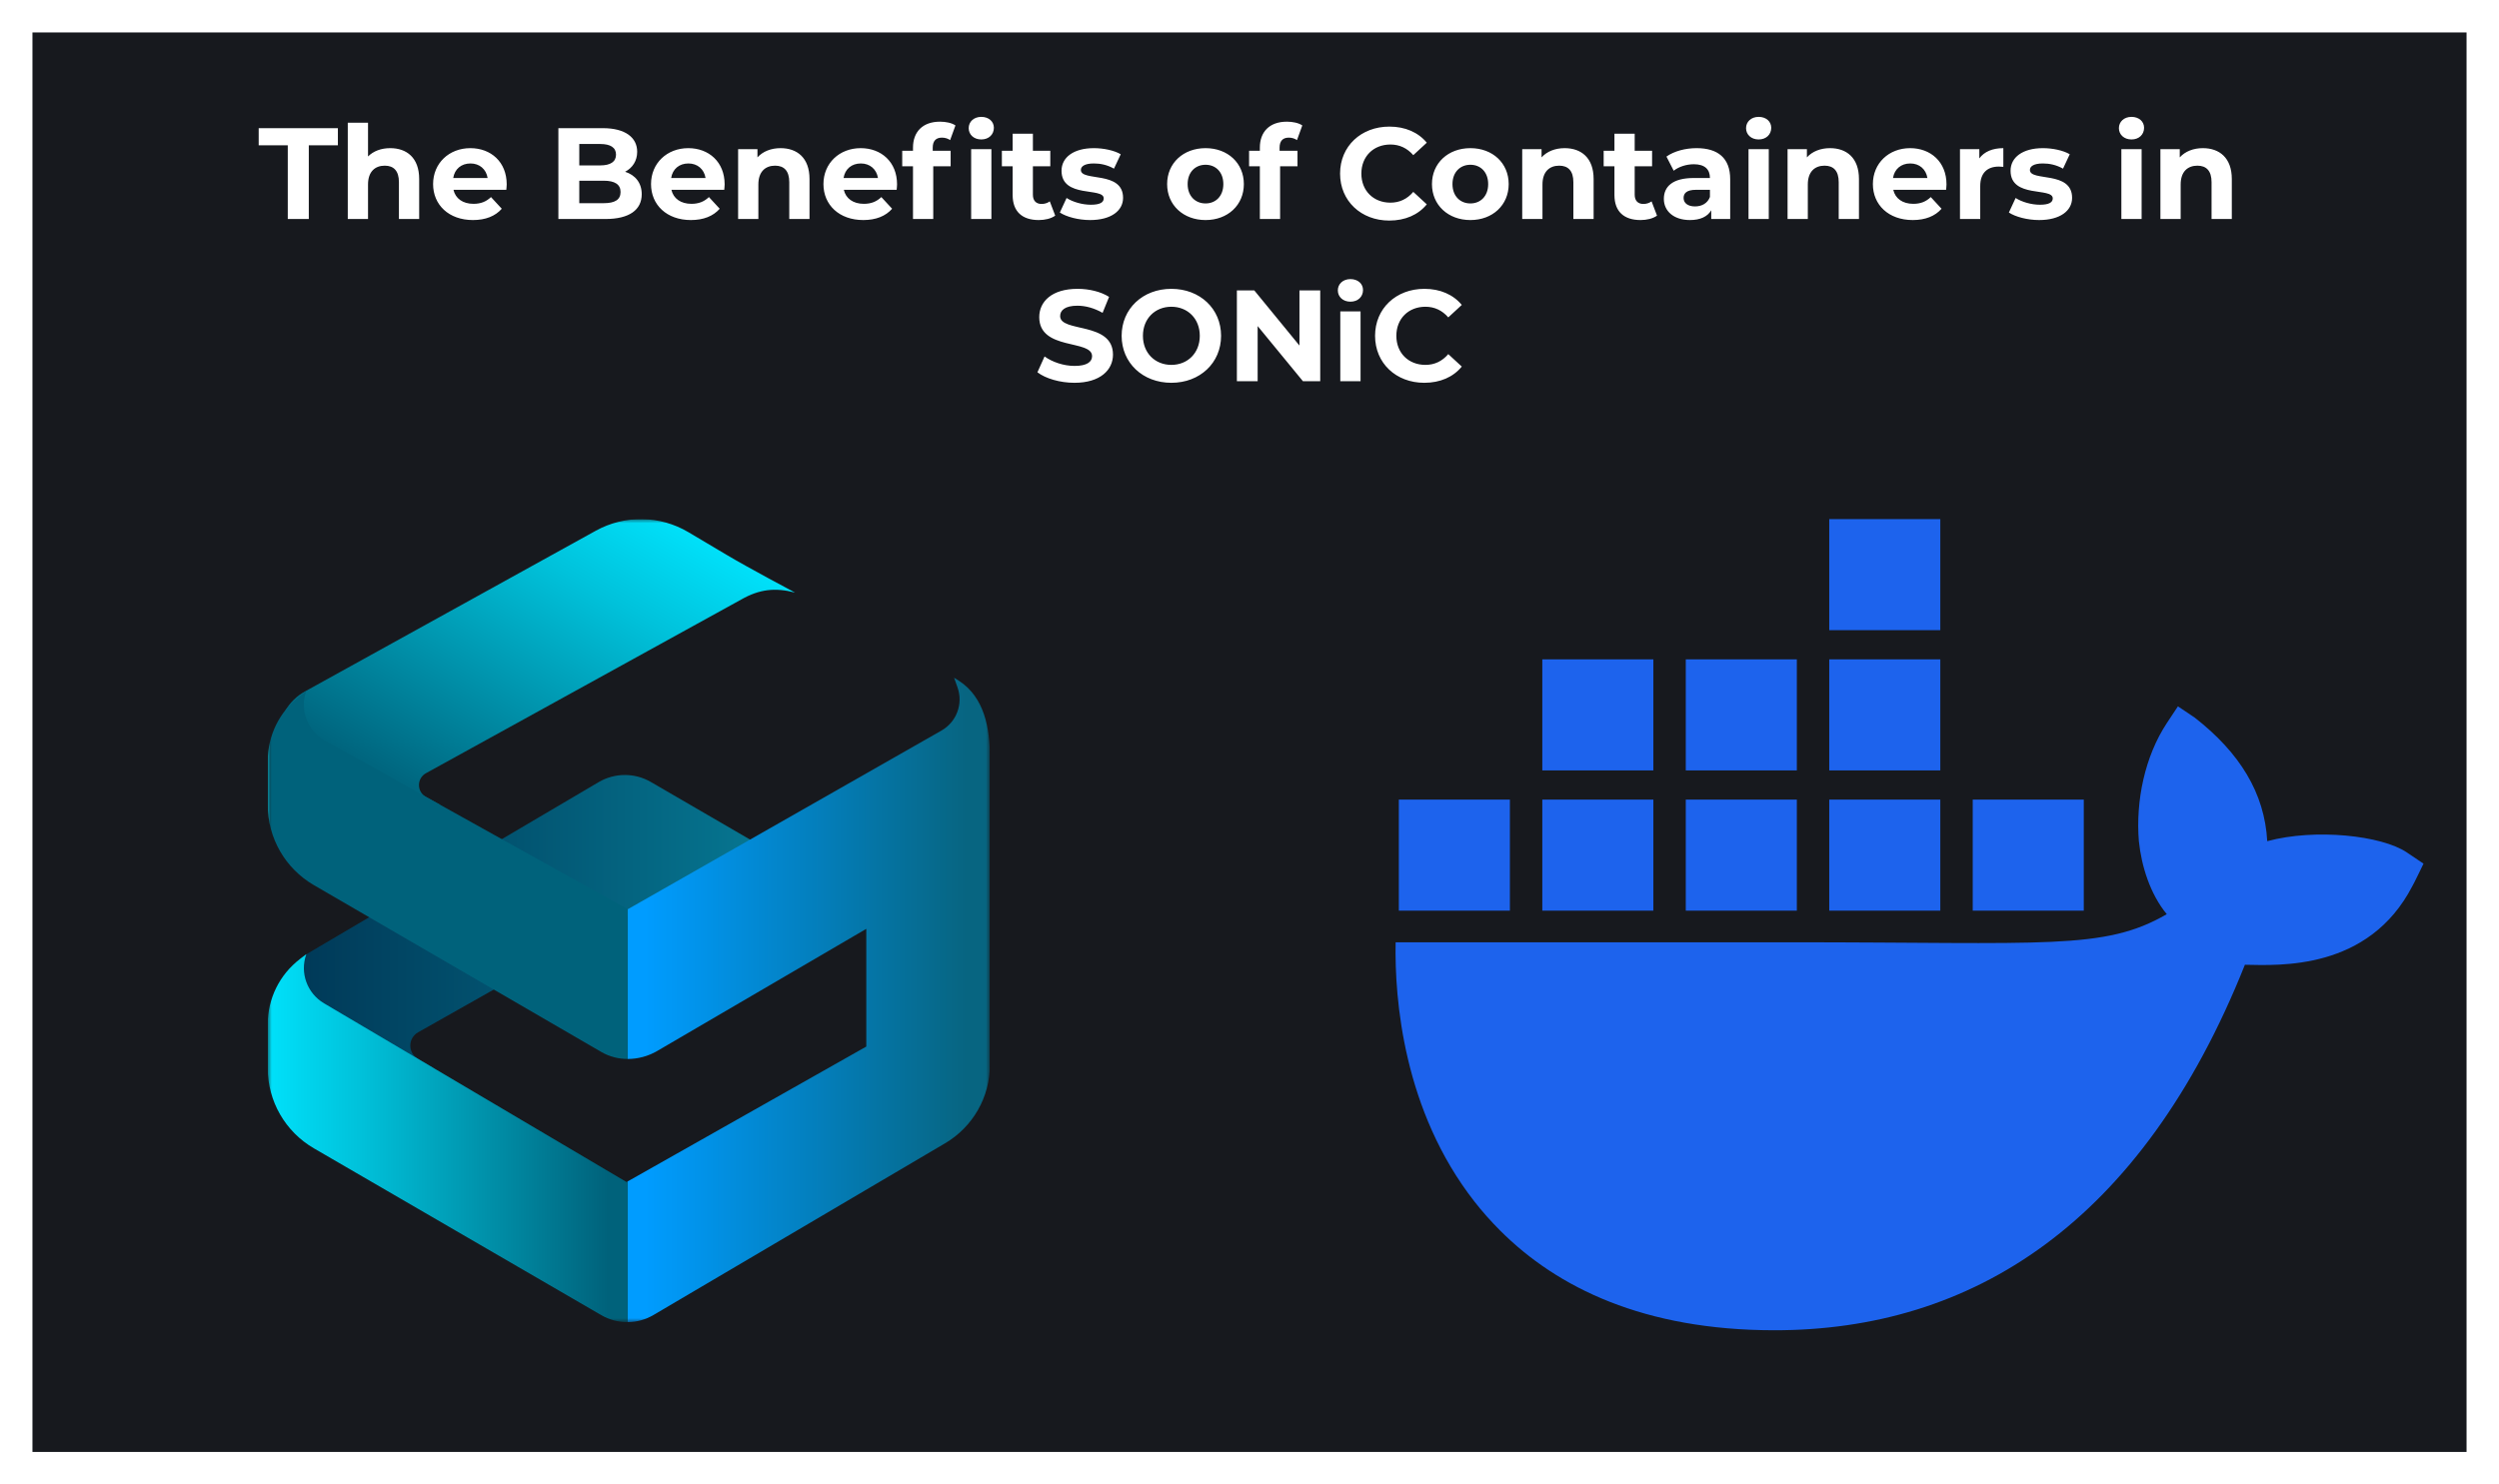 <svg width="308" height="183" viewBox="0 0 308 183" fill="none" xmlns="http://www.w3.org/2000/svg">
<g filter="url(#filter0_d_228_43805)">
<rect x="4" width="300" height="175" fill="#17191E"/>
</g>
<g clip-path="url(#clip0_228_43805)">
<path d="M296.637 105.087C293.531 102.996 285.369 102.104 279.435 103.702C279.115 97.791 276.068 92.811 270.492 88.465L268.428 87.079L267.053 89.157C264.349 93.261 263.209 98.729 263.613 103.7C263.932 106.763 264.997 110.205 267.053 112.703C259.329 117.183 252.211 116.166 220.685 116.166H172.01C171.868 123.285 173.012 136.979 181.72 148.126C182.682 149.358 183.737 150.549 184.881 151.696C191.961 158.786 202.658 163.985 218.654 164C243.057 164.022 263.965 150.832 276.682 118.939C280.867 119.008 291.914 119.689 297.321 109.242C297.453 109.066 298.696 106.471 298.696 106.471L296.636 105.086L296.637 105.087ZM203.776 98.577H190.088V112.264H203.776V98.577ZM221.459 98.577H207.771V112.264H221.459V98.577ZM239.142 98.577H225.454V112.264H239.142V98.577ZM256.825 98.577H243.137V112.264H256.825V98.577ZM186.093 98.577H172.405V112.264H186.093V98.577ZM203.776 81.289H190.088V94.977H203.776V81.289ZM221.459 81.289H207.771V94.977H221.459V81.289ZM239.142 81.289H225.454V94.977H239.142V81.289ZM239.142 64H225.454V77.687H239.142V64Z" fill="#1D63ED"/>
</g>
<g clip-path="url(#clip1_228_43805)">
<mask id="mask0_228_43805" style="mask-type:luminance" maskUnits="userSpaceOnUse" x="33" y="64" width="89" height="99">
<path d="M122 64H33V163H122V64Z" fill="white"/>
</mask>
<g mask="url(#mask0_228_43805)">
<path d="M105.82 111.273L80.213 96.403C79.206 95.819 78.08 95.532 76.954 95.544C75.858 95.553 74.763 95.846 73.785 96.421L37.835 117.597C34.417 119.612 33.868 124.355 33.868 128.316L53.441 131.674L51.496 130.524C50.248 129.786 50.267 127.983 51.526 127.269L76.954 112.898L77.097 112.819L91.783 121.499C93.865 122.731 109.344 113.322 105.82 111.276V111.273Z" fill="url(#paint0_linear_228_43805)"/>
<path d="M118.182 83.923L117.59 83.551L118.015 84.749C118.731 86.767 117.896 89.006 116.033 90.068L77.363 112.099V130.555C78.626 130.549 79.888 130.219 81.014 129.559L106.77 114.51V129.024L77.363 145.646V163C78.459 162.991 79.555 162.697 80.532 162.123L116.482 140.947C119.9 138.932 122 135.268 122 131.311V93.305C122 89.823 121.35 85.977 118.182 83.923Z" fill="url(#paint1_linear_228_43805)"/>
<path d="M77.221 145.725L39.938 123.693C37.856 122.462 36.937 119.938 37.744 117.663L37.753 117.633L36.952 118.247C34.46 120.153 33 123.109 33 126.237V131.704C33 135.768 35.167 139.525 38.691 141.571L74.107 162.135C75.114 162.719 76.24 163.006 77.367 162.994V145.64L77.224 145.721L77.221 145.725Z" fill="url(#paint2_linear_228_43805)"/>
<path d="M91.359 73.909C93.617 72.62 95.575 72.426 97.99 73.055C97.487 72.786 92.254 70.009 89.556 68.405L84.843 65.606C81.34 63.528 76.991 63.462 73.428 65.431L37.581 85.245C36.561 85.808 35.738 86.628 35.174 87.596L47.429 99.873L54.289 99.244L52.498 98.246C51.348 97.604 51.351 95.955 52.504 95.32L91.359 73.909Z" fill="url(#paint3_linear_228_43805)"/>
<path d="M39.938 91.245C37.856 90.013 36.937 87.49 37.744 85.215L37.753 85.184L36.952 85.799C34.46 87.708 33 90.661 33 93.792V99.259C33 103.322 35.167 107.08 38.691 109.125L74.107 129.689C75.114 130.273 76.24 130.561 77.367 130.549V112.096L39.938 91.245Z" fill="url(#paint4_linear_228_43805)"/>
</g>
</g>
<path d="M35.468 27V17.912H31.884V15.8H41.644V17.912H38.06V27H35.468ZM48.095 18.264C50.127 18.264 51.663 19.448 51.663 22.072V27H49.167V22.456C49.167 21.064 48.527 20.424 47.423 20.424C46.223 20.424 45.359 21.16 45.359 22.744V27H42.863V15.128H45.359V19.288C46.031 18.616 46.991 18.264 48.095 18.264ZM62.451 22.728C62.451 22.92 62.419 23.192 62.403 23.4H55.891C56.131 24.472 57.043 25.128 58.355 25.128C59.267 25.128 59.923 24.856 60.515 24.296L61.843 25.736C61.043 26.648 59.843 27.128 58.291 27.128C55.315 27.128 53.379 25.256 53.379 22.696C53.379 20.12 55.347 18.264 57.971 18.264C60.499 18.264 62.451 19.96 62.451 22.728ZM57.987 20.152C56.851 20.152 56.035 20.84 55.859 21.944H60.099C59.923 20.856 59.107 20.152 57.987 20.152ZM77.044 21.176C78.292 21.576 79.092 22.536 79.092 23.944C79.092 25.88 77.556 27 74.612 27H68.82V15.8H74.292C77.092 15.8 78.532 16.968 78.532 18.712C78.532 19.832 77.956 20.696 77.044 21.176ZM73.972 17.752H71.396V20.392H73.972C75.236 20.392 75.924 19.944 75.924 19.064C75.924 18.184 75.236 17.752 73.972 17.752ZM74.42 25.048C75.764 25.048 76.484 24.632 76.484 23.672C76.484 22.728 75.764 22.28 74.42 22.28H71.396V25.048H74.42ZM89.311 22.728C89.311 22.92 89.279 23.192 89.263 23.4H82.751C82.991 24.472 83.903 25.128 85.215 25.128C86.127 25.128 86.783 24.856 87.375 24.296L88.703 25.736C87.903 26.648 86.703 27.128 85.151 27.128C82.175 27.128 80.239 25.256 80.239 22.696C80.239 20.12 82.207 18.264 84.831 18.264C87.359 18.264 89.311 19.96 89.311 22.728ZM84.847 20.152C83.711 20.152 82.895 20.84 82.719 21.944H86.959C86.783 20.856 85.967 20.152 84.847 20.152ZM96.204 18.264C98.236 18.264 99.772 19.448 99.772 22.072V27H97.276V22.456C97.276 21.064 96.636 20.424 95.532 20.424C94.332 20.424 93.468 21.16 93.468 22.744V27H90.972V18.392H93.356V19.4C94.028 18.664 95.036 18.264 96.204 18.264ZM110.561 22.728C110.561 22.92 110.529 23.192 110.513 23.4H104.001C104.241 24.472 105.153 25.128 106.465 25.128C107.377 25.128 108.033 24.856 108.625 24.296L109.953 25.736C109.153 26.648 107.953 27.128 106.401 27.128C103.425 27.128 101.489 25.256 101.489 22.696C101.489 20.12 103.457 18.264 106.081 18.264C108.609 18.264 110.561 19.96 110.561 22.728ZM106.097 20.152C104.961 20.152 104.145 20.84 103.969 21.944H108.209C108.033 20.856 107.217 20.152 106.097 20.152ZM120.942 17.192C120.014 17.192 119.39 16.584 119.39 15.8C119.39 15.016 120.014 14.408 120.942 14.408C121.87 14.408 122.494 14.984 122.494 15.752C122.494 16.584 121.87 17.192 120.942 17.192ZM116.094 16.968C115.358 16.968 114.958 17.368 114.958 18.216V18.584H117.166V20.504H115.022V27H112.526V20.504H111.198V18.584H112.526V18.2C112.526 16.264 113.71 15 115.854 15C116.558 15 117.294 15.144 117.758 15.464L117.102 17.272C116.83 17.08 116.478 16.968 116.094 16.968ZM119.694 27V18.392H122.19V27H119.694ZM129.384 24.824L130.056 26.584C129.544 26.952 128.792 27.128 128.024 27.128C125.992 27.128 124.808 26.088 124.808 24.04V20.504H123.48V18.584H124.808V16.488H127.304V18.584H129.448V20.504H127.304V24.008C127.304 24.744 127.704 25.144 128.376 25.144C128.744 25.144 129.112 25.032 129.384 24.824ZM134.353 27.128C132.897 27.128 131.425 26.728 130.625 26.2L131.457 24.408C132.225 24.904 133.393 25.24 134.449 25.24C135.601 25.24 136.033 24.936 136.033 24.456C136.033 23.048 130.833 24.488 130.833 21.048C130.833 19.416 132.305 18.264 134.817 18.264C136.001 18.264 137.313 18.536 138.129 19.016L137.297 20.792C136.449 20.312 135.601 20.152 134.817 20.152C133.697 20.152 133.217 20.504 133.217 20.952C133.217 22.424 138.417 21 138.417 24.392C138.417 25.992 136.929 27.128 134.353 27.128ZM148.584 27.128C145.848 27.128 143.848 25.288 143.848 22.696C143.848 20.104 145.848 18.264 148.584 18.264C151.32 18.264 153.304 20.104 153.304 22.696C153.304 25.288 151.32 27.128 148.584 27.128ZM148.584 25.08C149.832 25.08 150.776 24.184 150.776 22.696C150.776 21.208 149.832 20.312 148.584 20.312C147.336 20.312 146.376 21.208 146.376 22.696C146.376 24.184 147.336 25.08 148.584 25.08ZM157.708 18.216V18.584H159.916V20.504H157.772V27H155.276V20.504H153.948V18.584H155.276V18.2C155.276 16.264 156.46 15 158.604 15C159.308 15 160.044 15.144 160.508 15.464L159.852 17.272C159.58 17.08 159.228 16.968 158.844 16.968C158.108 16.968 157.708 17.368 157.708 18.216ZM171.227 27.192C167.755 27.192 165.163 24.776 165.163 21.4C165.163 18.024 167.755 15.608 171.243 15.608C173.179 15.608 174.795 16.312 175.851 17.592L174.187 19.128C173.435 18.264 172.491 17.816 171.371 17.816C169.275 17.816 167.787 19.288 167.787 21.4C167.787 23.512 169.275 24.984 171.371 24.984C172.491 24.984 173.435 24.536 174.187 23.656L175.851 25.192C174.795 26.488 173.179 27.192 171.227 27.192ZM181.225 27.128C178.489 27.128 176.489 25.288 176.489 22.696C176.489 20.104 178.489 18.264 181.225 18.264C183.961 18.264 185.945 20.104 185.945 22.696C185.945 25.288 183.961 27.128 181.225 27.128ZM181.225 25.08C182.473 25.08 183.417 24.184 183.417 22.696C183.417 21.208 182.473 20.312 181.225 20.312C179.977 20.312 179.017 21.208 179.017 22.696C179.017 24.184 179.977 25.08 181.225 25.08ZM192.845 18.264C194.877 18.264 196.413 19.448 196.413 22.072V27H193.917V22.456C193.917 21.064 193.277 20.424 192.173 20.424C190.973 20.424 190.109 21.16 190.109 22.744V27H187.613V18.392H189.997V19.4C190.669 18.664 191.677 18.264 192.845 18.264ZM203.555 24.824L204.227 26.584C203.715 26.952 202.963 27.128 202.195 27.128C200.163 27.128 198.979 26.088 198.979 24.04V20.504H197.651V18.584H198.979V16.488H201.475V18.584H203.619V20.504H201.475V24.008C201.475 24.744 201.875 25.144 202.547 25.144C202.915 25.144 203.283 25.032 203.555 24.824ZM209.101 18.264C211.725 18.264 213.245 19.48 213.245 22.088V27H210.909V25.928C210.445 26.712 209.549 27.128 208.285 27.128C206.269 27.128 205.069 26.008 205.069 24.52C205.069 23 206.141 21.944 208.765 21.944H210.749C210.749 20.872 210.109 20.248 208.765 20.248C207.853 20.248 206.909 20.552 206.285 21.048L205.389 19.304C206.333 18.632 207.725 18.264 209.101 18.264ZM208.909 25.448C209.741 25.448 210.461 25.064 210.749 24.28V23.4H209.037C207.869 23.4 207.501 23.832 207.501 24.408C207.501 25.032 208.029 25.448 208.909 25.448ZM216.752 17.192C215.824 17.192 215.2 16.584 215.2 15.8C215.2 15.016 215.824 14.408 216.752 14.408C217.68 14.408 218.304 14.984 218.304 15.752C218.304 16.584 217.68 17.192 216.752 17.192ZM215.504 27V18.392H218V27H215.504ZM225.548 18.264C227.58 18.264 229.116 19.448 229.116 22.072V27H226.62V22.456C226.62 21.064 225.98 20.424 224.876 20.424C223.676 20.424 222.812 21.16 222.812 22.744V27H220.316V18.392H222.7V19.4C223.372 18.664 224.38 18.264 225.548 18.264ZM239.904 22.728C239.904 22.92 239.872 23.192 239.856 23.4H233.344C233.584 24.472 234.496 25.128 235.808 25.128C236.72 25.128 237.376 24.856 237.968 24.296L239.296 25.736C238.496 26.648 237.296 27.128 235.744 27.128C232.768 27.128 230.832 25.256 230.832 22.696C230.832 20.12 232.8 18.264 235.424 18.264C237.952 18.264 239.904 19.96 239.904 22.728ZM235.44 20.152C234.304 20.152 233.488 20.84 233.312 21.944H237.552C237.376 20.856 236.56 20.152 235.44 20.152ZM243.95 19.528C244.558 18.696 245.582 18.264 246.91 18.264V20.568C246.702 20.552 246.542 20.536 246.35 20.536C244.974 20.536 244.062 21.288 244.062 22.936V27H241.566V18.392H243.95V19.528ZM251.321 27.128C249.865 27.128 248.393 26.728 247.593 26.2L248.425 24.408C249.193 24.904 250.361 25.24 251.417 25.24C252.569 25.24 253.001 24.936 253.001 24.456C253.001 23.048 247.801 24.488 247.801 21.048C247.801 19.416 249.273 18.264 251.785 18.264C252.969 18.264 254.281 18.536 255.097 19.016L254.265 20.792C253.417 20.312 252.569 20.152 251.785 20.152C250.665 20.152 250.185 20.504 250.185 20.952C250.185 22.424 255.385 21 255.385 24.392C255.385 25.992 253.897 27.128 251.321 27.128ZM262.705 17.192C261.777 17.192 261.153 16.584 261.153 15.8C261.153 15.016 261.777 14.408 262.705 14.408C263.633 14.408 264.257 14.984 264.257 15.752C264.257 16.584 263.633 17.192 262.705 17.192ZM261.457 27V18.392H263.953V27H261.457ZM271.501 18.264C273.533 18.264 275.069 19.448 275.069 22.072V27H272.573V22.456C272.573 21.064 271.933 20.424 270.829 20.424C269.629 20.424 268.765 21.16 268.765 22.744V27H266.269V18.392H268.653V19.4C269.325 18.664 270.333 18.264 271.501 18.264ZM132.422 47.192C130.646 47.192 128.854 46.664 127.862 45.896L128.742 43.944C129.686 44.632 131.094 45.112 132.438 45.112C133.974 45.112 134.598 44.6 134.598 43.912C134.598 41.816 128.086 43.256 128.086 39.096C128.086 37.192 129.622 35.608 132.806 35.608C134.214 35.608 135.654 35.944 136.694 36.6L135.894 38.568C134.854 37.976 133.782 37.688 132.79 37.688C131.254 37.688 130.662 38.264 130.662 38.968C130.662 41.032 137.174 39.608 137.174 43.72C137.174 45.592 135.622 47.192 132.422 47.192ZM144.369 47.192C140.833 47.192 138.241 44.728 138.241 41.4C138.241 38.072 140.833 35.608 144.369 35.608C147.889 35.608 150.497 38.056 150.497 41.4C150.497 44.744 147.889 47.192 144.369 47.192ZM144.369 44.984C146.369 44.984 147.873 43.528 147.873 41.4C147.873 39.272 146.369 37.816 144.369 37.816C142.369 37.816 140.865 39.272 140.865 41.4C140.865 43.528 142.369 44.984 144.369 44.984ZM160.157 35.8H162.717V47H160.589L155.005 40.2V47H152.445V35.8H154.589L160.157 42.6V35.8ZM166.439 37.192C165.511 37.192 164.887 36.584 164.887 35.8C164.887 35.016 165.511 34.408 166.439 34.408C167.367 34.408 167.991 34.984 167.991 35.752C167.991 36.584 167.367 37.192 166.439 37.192ZM165.191 47V38.392H167.687V47H165.191ZM175.54 47.192C172.068 47.192 169.476 44.776 169.476 41.4C169.476 38.024 172.068 35.608 175.556 35.608C177.492 35.608 179.108 36.312 180.164 37.592L178.5 39.128C177.748 38.264 176.804 37.816 175.684 37.816C173.588 37.816 172.1 39.288 172.1 41.4C172.1 43.512 173.588 44.984 175.684 44.984C176.804 44.984 177.748 44.536 178.5 43.656L180.164 45.192C179.108 46.488 177.492 47.192 175.54 47.192Z" fill="white"/>
<defs>
<filter id="filter0_d_228_43805" x="0" y="0" width="308" height="183" filterUnits="userSpaceOnUse" color-interpolation-filters="sRGB">
<feFlood flood-opacity="0" result="BackgroundImageFix"/>
<feColorMatrix in="SourceAlpha" type="matrix" values="0 0 0 0 0 0 0 0 0 0 0 0 0 0 0 0 0 0 127 0" result="hardAlpha"/>
<feOffset dy="4"/>
<feGaussianBlur stdDeviation="2"/>
<feComposite in2="hardAlpha" operator="out"/>
<feColorMatrix type="matrix" values="0 0 0 0 0 0 0 0 0 0 0 0 0 0 0 0 0 0 0.25 0"/>
<feBlend mode="normal" in2="BackgroundImageFix" result="effect1_dropShadow_228_43805"/>
<feBlend mode="normal" in="SourceGraphic" in2="effect1_dropShadow_228_43805" result="shape"/>
</filter>
<linearGradient id="paint0_linear_228_43805" x1="33.868" y1="113.609" x2="103.814" y2="113.609" gradientUnits="userSpaceOnUse">
<stop stop-color="#003655"/>
<stop offset="0.42" stop-color="#025471"/>
<stop offset="0.84" stop-color="#067590"/>
</linearGradient>
<linearGradient id="paint1_linear_228_43805" x1="79.494" y1="123.275" x2="119.854" y2="123.275" gradientUnits="userSpaceOnUse">
<stop stop-color="#009CFF"/>
<stop offset="0.75" stop-color="#05729F"/>
<stop offset="0.98" stop-color="#076581"/>
</linearGradient>
<linearGradient id="paint2_linear_228_43805" x1="33" y1="140.315" x2="75.819" y2="140.315" gradientUnits="userSpaceOnUse">
<stop stop-color="#00E1FA"/>
<stop offset="0.26" stop-color="#00C2DB"/>
<stop offset="0.83" stop-color="#00768F"/>
<stop offset="0.98" stop-color="#00627B"/>
</linearGradient>
<linearGradient id="paint3_linear_228_43805" x1="77.94" y1="61.127" x2="53.866" y2="101.687" gradientUnits="userSpaceOnUse">
<stop stop-color="#00E1FA"/>
<stop offset="0.26" stop-color="#00C2DB"/>
<stop offset="0.83" stop-color="#00768F"/>
<stop offset="0.98" stop-color="#00627B"/>
</linearGradient>
<linearGradient id="paint4_linear_228_43805" x1="33" y1="107.87" x2="33.303" y2="107.87" gradientUnits="userSpaceOnUse">
<stop stop-color="#00E1FA"/>
<stop offset="0.26" stop-color="#00C2DB"/>
<stop offset="0.83" stop-color="#00768F"/>
<stop offset="0.98" stop-color="#00627B"/>
</linearGradient>
<clipPath id="clip0_228_43805">
<rect width="126.698" height="100" fill="white" transform="translate(172 64)"/>
</clipPath>
<clipPath id="clip1_228_43805">
<rect width="89" height="99" fill="white" transform="translate(33 64)"/>
</clipPath>
</defs>
</svg>
